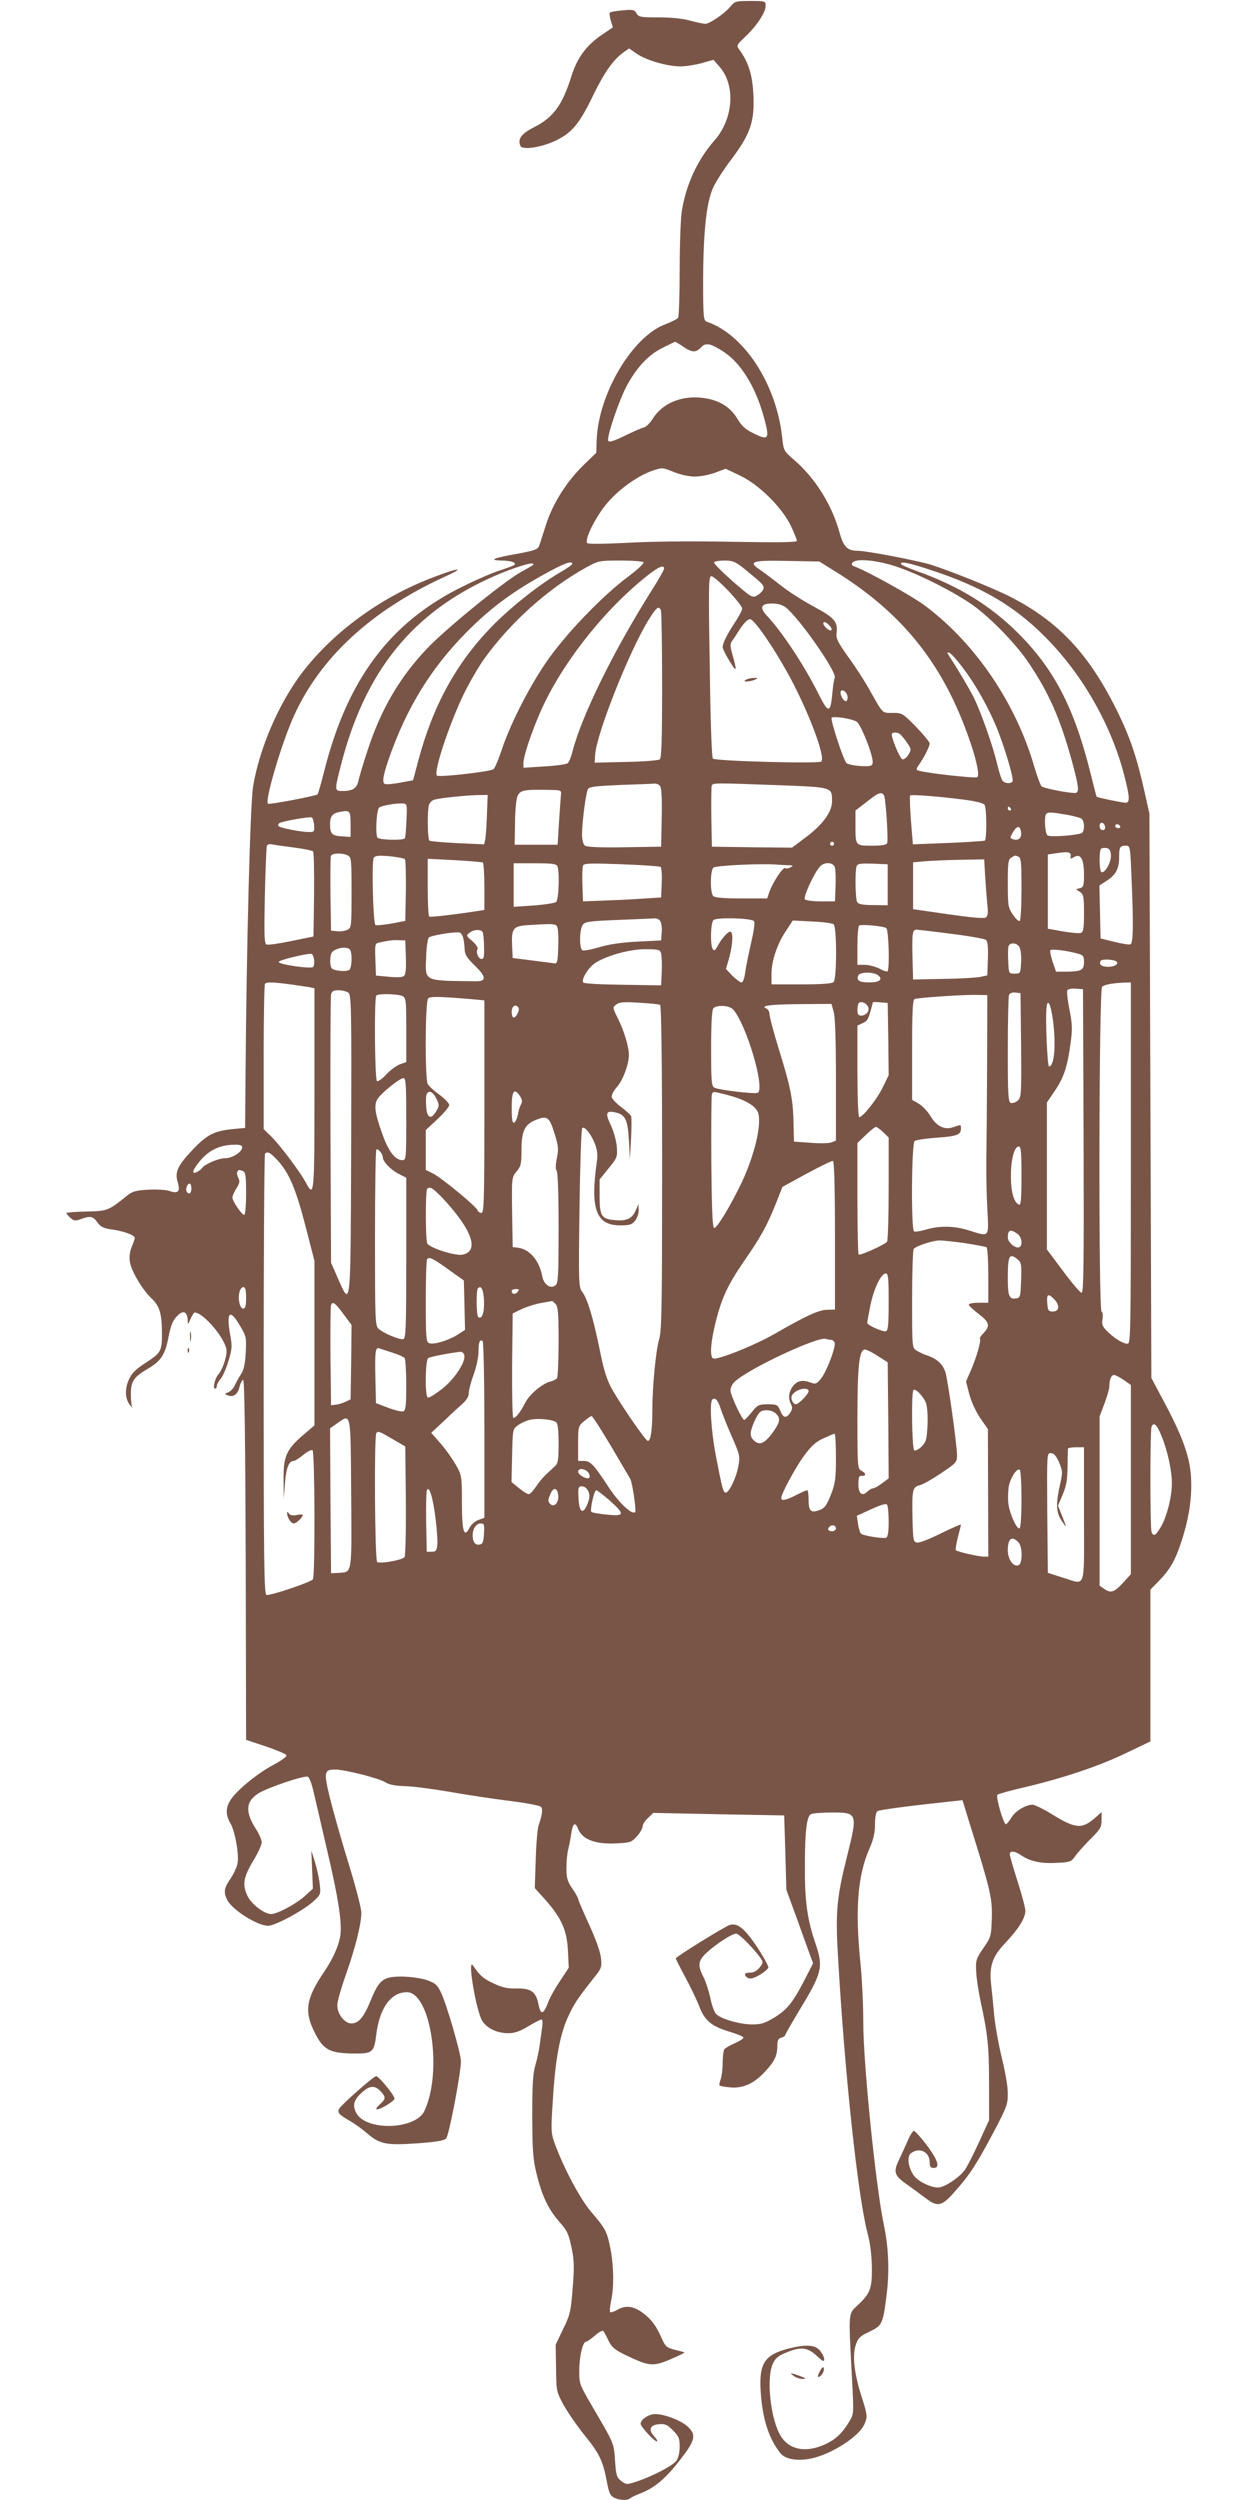 <?xml version="1.0" standalone="no"?>
<!DOCTYPE svg PUBLIC "-//W3C//DTD SVG 20010904//EN"
 "http://www.w3.org/TR/2001/REC-SVG-20010904/DTD/svg10.dtd">
<svg version="1.0" xmlns="http://www.w3.org/2000/svg"
 width="640pt" height="1280pt" viewBox="0 0 640 1280"
 preserveAspectRatio="xMidYMid meet">
<g transform="translate(0,1280) scale(0.1,-0.1)"
fill="#795548" stroke="none">
<path d="M3741 12768 c-29 -36 -106 -89 -129 -90 -9 0 -44 7 -77 16 -38 11
-97 17 -162 17 -94 0 -104 2 -114 21 -10 18 -18 20 -71 15 -33 -3 -62 -8 -65
-11 -4 -3 -1 -22 4 -41 l11 -35 -59 -40 c-78 -54 -124 -116 -154 -212 -46
-147 -92 -209 -190 -259 -66 -34 -85 -59 -71 -95 9 -24 106 -10 183 27 81 39
121 87 189 229 58 119 103 183 155 221 l30 21 39 -27 c49 -34 157 -65 224 -65
27 0 77 8 110 17 l59 17 32 -37 c82 -95 70 -266 -27 -376 -88 -101 -145 -225
-167 -361 -6 -36 -11 -171 -11 -300 0 -129 -4 -240 -8 -247 -4 -6 -33 -21 -65
-33 -169 -63 -342 -354 -352 -591 l-2 -67 -66 -64 c-87 -85 -158 -198 -192
-306 -15 -48 -31 -96 -35 -108 -7 -17 -25 -23 -104 -38 -127 -22 -158 -34 -91
-36 53 0 85 -12 66 -24 -6 -4 -39 -16 -73 -27 -35 -11 -117 -46 -183 -79 -375
-182 -596 -475 -715 -948 -16 -63 -31 -116 -34 -119 -8 -8 -248 -54 -254 -48
-17 17 71 314 134 452 135 297 396 538 769 709 114 52 78 50 -60 -3 -268 -102
-512 -281 -671 -491 -118 -157 -215 -382 -248 -577 -15 -89 -34 -822 -39
-1490 l-2 -260 -65 -6 c-93 -10 -130 -28 -202 -104 -79 -83 -94 -115 -78 -169
14 -47 2 -59 -42 -44 -15 6 -64 9 -107 7 -67 -4 -82 -8 -112 -32 -94 -76 -100
-78 -208 -80 -56 -1 -101 -5 -101 -8 0 -3 9 -14 20 -24 18 -16 25 -17 54 -7
48 18 63 15 85 -17 17 -23 31 -30 74 -36 59 -8 117 -29 117 -43 0 -5 -7 -26
-16 -47 -10 -25 -13 -51 -9 -76 8 -49 65 -144 112 -188 40 -38 52 -77 52 -176
1 -92 -5 -102 -81 -151 -55 -36 -73 -54 -89 -89 -22 -50 -18 -103 10 -133 9
-10 13 -13 9 -8 -5 6 -8 36 -8 67 0 68 14 88 90 133 66 39 86 71 104 166 10
53 21 79 42 101 31 33 53 25 55 -20 1 -25 1 -25 15 7 8 17 17 32 20 32 47 0
164 -141 164 -197 0 -36 -22 -97 -42 -120 -18 -20 -30 -73 -17 -73 5 0 9 6 9
14 0 8 9 24 20 37 11 13 29 54 40 92 18 58 19 76 10 124 -23 126 -5 147 49 55
32 -54 33 -61 29 -138 -3 -59 -10 -88 -24 -110 -11 -16 -25 -42 -32 -57 -6
-15 -22 -31 -34 -36 -19 -7 -20 -8 -3 -15 30 -11 51 3 61 42 5 20 14 37 19 37
7 0 11 -316 13 -922 l2 -921 102 -34 c56 -19 103 -39 105 -45 2 -6 -27 -28
-65 -48 -78 -40 -186 -128 -219 -177 -28 -40 -29 -80 -4 -122 24 -39 46 -162
37 -207 -3 -19 -20 -54 -36 -78 -34 -49 -36 -70 -16 -110 27 -51 154 -131 209
-131 36 0 186 81 235 128 33 31 35 34 29 85 -3 28 -14 79 -24 112 l-19 60 4
-98 4 -97 -37 -34 c-46 -43 -145 -96 -177 -96 -35 0 -101 51 -121 93 -27 57
-21 94 28 177 25 41 45 84 45 97 0 12 -13 44 -30 69 -55 87 -52 139 10 180 43
29 237 95 256 87 7 -2 20 -35 28 -71 9 -37 38 -163 65 -280 66 -278 86 -412
71 -476 -12 -53 -39 -110 -80 -171 -93 -137 -104 -203 -49 -311 44 -89 76
-106 196 -108 100 -1 108 5 119 93 16 138 75 221 157 221 123 0 184 -409 90
-608 -46 -97 -300 -104 -349 -10 -21 40 -12 69 32 107 39 35 66 35 97 -1 23
-27 22 -35 -9 -63 -15 -14 -21 -25 -14 -25 20 0 90 43 90 55 0 17 -81 115 -94
115 -13 0 -177 -145 -189 -166 -11 -20 -3 -30 51 -61 26 -15 67 -44 91 -65 65
-56 97 -63 256 -52 95 7 140 14 149 25 15 14 76 336 76 395 0 40 -74 296 -103
354 -19 39 -29 47 -72 62 -29 10 -82 17 -127 18 -96 0 -116 -15 -159 -120 -36
-88 -62 -120 -100 -120 -35 0 -73 50 -72 94 0 17 19 85 42 150 50 141 81 265
81 323 0 23 -29 134 -65 251 -36 116 -78 266 -95 333 -33 136 -31 149 26 149
48 0 228 -45 258 -66 18 -11 50 -18 99 -19 40 -1 140 -14 222 -28 83 -15 222
-36 309 -47 97 -12 163 -25 167 -32 9 -13 4 -43 -13 -93 -6 -16 -13 -96 -15
-176 l-5 -146 56 -62 c81 -92 109 -155 114 -260 l4 -86 -45 -68 c-25 -37 -50
-82 -57 -100 -27 -73 -41 -78 -53 -19 -13 64 -37 82 -111 81 -49 -1 -75 5
-119 26 -52 24 -68 38 -105 91 -31 46 15 -229 47 -283 24 -38 77 -63 133 -63
33 0 59 9 102 35 32 19 63 35 68 35 6 0 7 -16 4 -37 -3 -21 -8 -60 -12 -88 -3
-27 -13 -75 -22 -105 -13 -44 -17 -97 -17 -265 1 -183 4 -221 23 -298 28 -113
60 -179 117 -244 39 -44 47 -62 61 -130 14 -66 15 -98 6 -208 -9 -119 -13
-137 -49 -210 l-38 -80 2 -120 c1 -120 2 -120 40 -191 22 -39 72 -111 112
-160 73 -91 89 -126 111 -245 9 -45 16 -58 36 -68 29 -13 66 -14 79 -3 6 5 30
17 54 26 73 28 129 76 202 170 78 100 85 128 43 169 -31 32 -121 67 -169 67
-34 0 -75 -28 -75 -50 0 -14 70 -90 83 -90 6 0 0 11 -12 24 -33 35 -24 60 22
64 32 3 43 -2 72 -31 30 -30 35 -41 35 -84 0 -28 -7 -58 -16 -71 -17 -25 -122
-80 -203 -107 -52 -17 -54 -17 -80 2 -23 18 -27 28 -32 105 -6 91 -3 83 -124
290 -58 100 -60 105 -59 173 0 71 18 145 34 145 5 0 25 14 45 31 20 18 39 28
43 25 4 -4 16 -26 27 -49 17 -35 31 -47 88 -75 121 -58 140 -60 231 -21 43 18
75 34 70 35 -5 2 -28 8 -52 14 -39 10 -46 17 -64 58 -29 66 -54 99 -101 133
-46 33 -86 37 -128 12 -15 -9 -31 -14 -35 -11 -3 4 -1 30 5 58 15 70 14 174
-3 264 -18 91 -24 103 -99 191 -58 69 -138 219 -186 348 -20 56 -21 65 -10
230 12 204 37 334 78 422 30 66 51 96 129 195 42 52 44 57 39 105 -3 31 -27
97 -61 172 -31 67 -56 126 -56 131 0 5 -13 29 -30 53 -25 37 -30 54 -30 104 0
33 4 76 9 95 5 19 12 56 16 83 7 51 20 61 34 25 21 -56 89 -82 198 -76 70 3
77 6 104 36 16 18 29 40 29 50 0 10 12 30 28 44 l27 26 335 -7 335 -6 6 -190
5 -190 53 -145 c29 -80 59 -165 68 -189 l16 -43 -42 -82 c-62 -120 -90 -154
-155 -195 -50 -30 -68 -36 -115 -36 -64 0 -163 29 -185 54 -9 9 -22 46 -29 81
-8 36 -23 84 -35 107 -32 62 -28 85 19 128 50 45 128 95 148 95 14 0 84 -70
122 -121 18 -26 18 -27 -2 -53 -14 -17 -30 -26 -49 -26 -22 0 -28 -4 -24 -15
4 -8 16 -15 27 -15 22 0 84 38 91 56 2 6 -24 54 -58 106 -65 96 -100 124 -140
112 -26 -8 -276 -163 -276 -171 0 -3 22 -47 49 -97 27 -50 59 -117 71 -148 27
-72 62 -102 151 -129 38 -11 72 -25 75 -30 3 -5 -16 -18 -43 -30 -26 -11 -51
-26 -55 -32 -4 -7 -8 -38 -8 -69 0 -31 -5 -69 -10 -84 -6 -15 -8 -29 -6 -32 3
-2 26 -7 51 -9 65 -8 124 18 179 77 52 55 66 85 66 137 0 26 5 36 20 40 11 3
20 9 20 13 0 3 30 56 66 116 124 204 131 230 89 354 -42 123 -55 218 -54 394
0 177 9 253 30 267 8 5 57 9 110 9 130 0 131 -4 75 -228 -51 -203 -59 -281
-46 -500 34 -600 101 -1231 152 -1427 14 -52 21 -113 22 -175 1 -108 -8 -132
-73 -193 -48 -45 -47 -31 -30 -351 11 -205 11 -206 -12 -243 -37 -62 -71 -94
-127 -119 -102 -46 -191 -25 -232 57 -48 94 -66 292 -32 359 13 28 29 40 75
58 71 28 104 23 152 -23 27 -25 35 -29 35 -15 0 10 -9 29 -21 44 -25 31 -72
34 -163 11 -123 -32 -151 -77 -141 -224 9 -139 44 -243 103 -314 25 -28 81
-38 148 -26 108 20 258 116 282 182 14 35 13 43 -17 137 -38 121 -48 209 -29
265 11 34 21 44 70 67 66 32 69 38 89 202 13 109 8 235 -15 341 -41 192 -106
825 -106 1040 0 94 -7 233 -15 310 -27 266 -14 441 45 576 22 50 30 83 30 128
0 37 5 63 13 68 10 7 165 27 369 49 l66 7 35 -114 c110 -352 118 -388 115
-490 -3 -93 -4 -97 -43 -153 -37 -54 -40 -63 -37 -119 1 -33 12 -104 23 -156
36 -165 43 -230 43 -421 l0 -185 -51 -112 c-28 -61 -61 -126 -73 -143 -28 -39
-105 -90 -137 -90 -39 0 -102 31 -124 61 -30 43 -37 99 -14 115 43 32 95 6 95
-47 0 -22 5 -29 20 -29 35 0 23 39 -35 117 -31 40 -60 73 -66 73 -5 0 -19 -21
-30 -47 -12 -27 -32 -72 -46 -101 -31 -65 -25 -81 48 -132 27 -19 69 -50 93
-68 58 -44 81 -37 149 42 75 85 107 136 193 297 69 131 74 144 74 202 0 35
-14 114 -31 182 -16 66 -34 165 -39 220 -5 55 -12 127 -16 160 -9 90 7 138 75
209 66 70 101 126 101 163 0 14 -18 82 -40 150 -22 69 -40 132 -40 139 0 20
27 17 58 -5 46 -31 100 -43 179 -39 71 3 78 6 97 33 11 17 47 56 78 88 52 51
58 62 58 98 l0 41 -35 -31 c-66 -57 -99 -54 -219 20 -44 27 -89 49 -99 49 -35
0 -90 -33 -109 -67 -11 -18 -24 -33 -28 -33 -12 0 -53 141 -43 151 4 4 67 22
138 38 202 48 378 107 518 174 l127 61 0 389 0 388 41 42 c60 61 86 107 118
205 39 119 55 225 49 330 -6 104 -44 210 -142 392 l-61 115 -5 1445 -5 1445
-23 102 c-39 176 -71 274 -132 402 -149 309 -308 480 -566 610 -94 46 -301
129 -399 160 -73 22 -329 71 -374 71 -53 0 -73 21 -93 95 -39 141 -124 277
-232 370 -53 46 -54 48 -61 113 -29 276 -196 531 -387 595 -16 6 -18 25 -18
214 1 248 17 398 52 474 14 30 57 97 97 149 94 126 116 191 108 331 -5 98 -26
163 -72 225 -15 21 -14 24 30 65 58 55 105 125 105 158 0 26 -1 26 -78 26 -73
0 -79 -1 -101 -27z m-243 -1743 c45 -31 65 -31 91 -4 24 26 47 22 113 -20 89
-57 165 -178 208 -333 33 -119 27 -127 -59 -83 -35 17 -56 37 -75 70 -34 57
-86 92 -159 105 -113 21 -221 -19 -273 -101 -14 -23 -35 -44 -46 -47 -11 -2
-56 -22 -99 -43 -60 -29 -81 -35 -85 -25 -8 21 59 217 99 288 52 93 109 152
179 187 34 17 63 31 65 31 2 0 21 -11 41 -25z m59 -665 c29 0 76 9 105 20 l53
20 74 -35 c98 -47 214 -162 260 -257 17 -36 31 -71 31 -77 0 -8 -94 -9 -332
-5 -200 4 -413 2 -533 -5 -119 -6 -203 -7 -208 -2 -15 15 32 115 88 188 58 76
161 153 243 182 53 18 53 18 110 -5 34 -14 78 -24 109 -24z m-262 -439 c3 -6
-32 -38 -77 -72 -141 -105 -332 -306 -428 -449 -91 -136 -182 -318 -224 -447
-15 -45 -33 -86 -39 -91 -17 -13 -280 -43 -290 -33 -20 20 79 309 154 450 28
53 67 119 87 146 134 187 327 361 522 469 64 35 67 36 177 36 61 0 114 -4 118
-9z m512 -30 c99 -81 105 -87 102 -105 -2 -9 -16 -25 -30 -33 -26 -16 -27 -16
-128 71 -55 49 -98 92 -95 97 3 5 27 9 54 9 41 0 55 -6 97 -39z m481 -24 c264
-166 445 -359 575 -615 83 -161 164 -410 141 -431 -8 -8 -270 22 -303 34 -11
4 -10 9 3 28 26 36 56 95 56 110 0 8 -32 46 -70 86 -68 69 -71 71 -120 71 -55
0 -47 -8 -119 120 -23 41 -71 116 -107 165 -52 73 -64 96 -61 120 8 61 -8 81
-116 139 -56 30 -131 78 -167 107 -36 28 -82 63 -102 77 -72 47 -53 54 137 50
l160 -3 93 -58z m316 27 c118 -42 280 -125 375 -191 94 -67 227 -204 292 -303
101 -152 156 -277 215 -489 38 -139 42 -171 18 -171 -39 0 -160 24 -171 34 -6
6 -22 49 -36 96 -94 327 -300 632 -557 826 -68 52 -309 185 -371 206 -7 2 -9
10 -5 16 16 26 133 14 240 -24z m-1875 13 c-2 -2 -31 -19 -64 -37 -89 -50
-388 -294 -480 -392 -141 -149 -236 -313 -304 -523 -22 -66 -42 -135 -46 -153
-8 -38 -30 -52 -79 -52 -44 0 -44 1 -11 130 123 484 368 787 785 970 91 40
190 72 199 64 2 -2 2 -6 0 -7z m201 6 c0 -5 -30 -25 -66 -46 -109 -64 -254
-180 -349 -278 -180 -186 -298 -402 -373 -682 l-27 -102 -65 -12 c-36 -7 -71
-10 -79 -7 -18 6 -8 55 36 174 94 252 224 452 414 635 109 105 211 179 364
264 101 56 145 73 145 54z m1843 -34 c252 -83 418 -180 572 -334 193 -191 343
-452 411 -714 29 -113 30 -141 7 -141 -22 1 -143 26 -148 31 -2 2 -15 54 -30
114 -83 338 -187 539 -374 725 -141 140 -303 240 -514 315 -43 15 -80 32 -83
36 -11 18 40 8 159 -32z m-1373 9 c0 -6 -29 -57 -64 -112 -196 -311 -360 -645
-406 -828 -7 -26 -17 -51 -24 -56 -6 -5 -59 -13 -118 -16 l-108 -7 0 24 c0 42
58 206 110 312 114 233 320 487 526 649 59 46 84 56 84 34z m329 -113 c39 -41
71 -82 71 -91 0 -8 -17 -41 -38 -72 -40 -61 -62 -105 -62 -126 0 -8 16 -40 36
-72 37 -61 39 -54 13 39 -11 38 -11 51 -1 65 7 9 26 38 43 65 19 28 38 47 49
47 21 0 116 -137 195 -280 103 -188 193 -426 170 -449 -13 -12 -542 2 -555 15
-6 6 -13 206 -16 472 -7 412 -6 462 8 462 9 0 48 -34 87 -75z m294 -85 c69
-54 263 -332 251 -360 -4 -8 -8 -37 -11 -65 -10 -118 -20 -121 -68 -26 -76
153 -190 325 -268 408 -40 43 -31 63 26 63 29 0 53 -7 70 -20z m-639 -16 c3
-9 6 -181 6 -384 0 -282 -3 -370 -12 -378 -7 -5 -85 -12 -173 -13 l-160 -4 2
40 c7 109 179 542 278 698 38 60 49 67 59 41z m873 -100 c-10 -10 -48 27 -41
38 4 6 16 1 27 -11 12 -11 18 -24 14 -27z m669 -188 c63 -82 125 -190 171
-297 40 -93 96 -277 87 -290 -8 -13 -40 -11 -51 4 -6 6 -18 46 -28 87 -22 94
-84 268 -119 338 -24 48 -84 149 -125 211 -13 20 -13 23 -1 19 8 -2 38 -35 66
-72z m-586 -157 c0 -11 -4 -19 -10 -19 -13 0 -32 38 -25 51 10 14 35 -9 35
-32z m46 -124 c23 -15 88 -181 82 -212 -3 -15 -12 -18 -63 -15 -33 2 -65 9
-71 15 -16 16 -84 224 -76 232 10 10 104 -5 128 -20z m221 -63 c6 -4 23 -24
36 -43 23 -34 24 -37 8 -63 -9 -15 -22 -25 -30 -24 -14 3 -63 123 -54 132 8 8
26 7 40 -2z m-1228 -266 c8 -9 11 -61 9 -162 l-3 -149 -189 -3 c-130 -2 -193
1 -202 9 -8 7 -14 30 -14 57 0 62 20 216 31 233 6 11 48 15 166 20 87 3 165 6
174 7 9 1 22 -4 28 -12z m601 4 c286 -11 280 -9 280 -84 -1 -54 -47 -118 -137
-185 l-68 -51 -205 2 -205 3 -3 150 c-1 82 0 155 2 162 6 15 7 15 336 3z
m-1108 -50 c-1 -14 -6 -77 -10 -140 l-7 -115 -110 0 -110 0 2 110 c0 61 6 122
12 137 12 31 31 36 146 34 79 -1 80 -1 77 -26z m1654 -2 c9 -14 23 -227 16
-245 -3 -9 -28 -13 -77 -13 -86 0 -85 -1 -85 106 l0 74 58 45 c59 47 76 53 88
33z m-2033 -100 c-2 -57 -6 -114 -9 -127 l-5 -24 -135 6 c-75 4 -140 9 -145
13 -10 6 -12 146 -3 182 4 12 16 25 29 28 34 9 155 21 216 23 l56 1 -4 -102z
m2440 78 c63 -8 102 -18 108 -27 11 -17 12 -176 1 -183 -4 -2 -89 -8 -188 -12
l-180 -7 -10 122 c-5 68 -7 125 -4 128 6 6 143 -4 273 -21z m-2852 -106 c-2
-47 -5 -88 -8 -92 -7 -12 -128 -9 -140 3 -12 12 -6 139 8 154 10 10 90 24 124
21 19 -1 20 -7 16 -86z m3094 60 c3 -5 1 -10 -4 -10 -6 0 -11 5 -11 10 0 6 2
10 4 10 3 0 8 -4 11 -10z m-3380 -80 l0 -65 -45 3 c-51 3 -60 13 -60 63 0 40
12 55 50 62 52 10 55 6 55 -63z m3664 49 c36 -6 72 -16 79 -21 16 -14 16 -67
-1 -74 -32 -12 -163 -21 -174 -11 -13 10 -18 99 -6 110 9 10 26 9 102 -4z
m-3851 -52 c3 -35 1 -37 -26 -37 -40 0 -145 20 -155 30 -5 4 -3 11 4 16 15 9
148 33 164 29 6 -1 11 -18 13 -38z m4050 -10 c2 -10 -3 -17 -12 -17 -10 0 -16
9 -16 21 0 24 23 21 28 -4z m77 3 c3 -5 -1 -10 -9 -10 -9 0 -16 5 -16 10 0 6
4 10 9 10 6 0 13 -4 16 -10z m-507 -33 c4 -29 -16 -44 -44 -33 -14 5 -13 9 3
36 21 35 37 34 41 -3z m-958 -57 c0 -5 -4 -10 -10 -10 -5 0 -10 5 -10 10 0 6
5 10 10 10 6 0 10 -4 10 -10z m-2760 -20 c47 -6 88 -15 93 -19 4 -4 6 -104 5
-222 l-3 -214 -113 -23 c-62 -13 -119 -21 -127 -18 -12 4 -13 46 -9 248 3 134
8 249 10 256 3 9 13 12 31 8 16 -3 66 -10 113 -16z m4283 -147 c11 -246 9
-343 -5 -348 -7 -3 -44 3 -83 13 l-70 17 -3 136 -3 135 38 25 c46 30 63 61 63
120 0 52 4 59 35 59 21 0 22 -4 28 -157z m-105 109 c3 -34 -32 -97 -49 -87
-11 7 -12 108 -2 119 4 4 16 6 28 4 15 -2 21 -12 23 -36z m-206 -5 c-3 -16 -1
-16 18 -5 33 20 50 -11 50 -90 0 -56 -3 -65 -20 -69 l-21 -6 21 -14 c18 -13
20 -25 20 -109 0 -75 -3 -96 -15 -100 -8 -4 -50 0 -92 7 l-78 14 0 190 0 190
40 6 c62 10 80 7 77 -14z m-3701 3 c18 -10 19 -23 19 -190 0 -170 -1 -180 -20
-190 -12 -6 -35 -10 -53 -8 l-32 3 -3 185 c-1 101 0 190 2 197 6 16 60 17 87
3z m292 -19 c4 -4 6 -77 5 -162 l-3 -154 -73 -14 c-40 -7 -76 -10 -80 -7 -12
13 -20 329 -8 345 8 10 27 12 81 7 38 -4 73 -10 78 -15z m3141 13 c14 -5 16
-29 16 -164 0 -89 -4 -161 -9 -165 -6 -3 -21 11 -35 32 -24 35 -26 45 -26 160
0 106 2 123 18 132 21 13 17 12 36 5z m-2742 -30 c4 -3 8 -59 8 -124 l0 -119
-32 -5 c-115 -18 -244 -33 -250 -29 -5 2 -8 70 -8 150 l0 146 137 -7 c75 -4
141 -10 145 -12z m2572 -71 c3 -49 8 -113 11 -144 5 -40 3 -58 -7 -66 -9 -7
-66 -2 -193 16 l-180 26 0 120 0 120 70 6 c39 3 120 6 182 7 l112 2 5 -87z
m-2190 51 c12 -30 7 -171 -7 -182 -7 -6 -59 -14 -115 -18 l-102 -7 0 112 0
111 109 0 c90 0 110 -3 115 -16z m529 -3 c4 -5 7 -41 5 -82 l-3 -74 -95 -6
c-52 -4 -142 -8 -200 -10 l-105 -4 -3 84 c-2 46 0 91 3 99 5 12 34 13 198 7
105 -4 196 -10 200 -14z m657 9 c22 -1 23 -2 7 -11 -9 -5 -22 -7 -27 -4 -11 7
-64 -73 -81 -122 l-11 -33 -132 0 c-89 0 -136 4 -144 12 -17 17 -16 132 1 146
13 11 253 22 327 15 19 -1 46 -3 60 -3z m235 -13 c3 -12 5 -56 3 -97 l-3 -75
-72 0 c-40 0 -77 5 -82 10 -10 10 45 132 77 168 23 26 70 23 77 -6z m270 -87
l0 -105 -73 1 c-52 0 -76 4 -83 15 -10 16 -12 159 -3 184 5 13 20 15 83 13
l76 -3 0 -105z m-1166 -184 c7 -8 11 -34 9 -58 l-3 -43 -120 -6 c-79 -4 -145
-13 -194 -28 -41 -12 -80 -20 -88 -17 -18 7 -17 106 1 131 11 16 34 19 182 25
93 4 176 7 185 8 9 1 22 -4 28 -12z m481 -2 c6 -6 1 -46 -15 -114 -13 -58 -27
-126 -30 -152 -4 -28 -11 -48 -19 -48 -6 0 -27 16 -46 34 l-33 35 17 59 c18
67 21 132 5 132 -13 0 -44 -35 -65 -74 -13 -23 -18 -26 -25 -15 -13 21 -11
133 4 148 14 15 191 11 207 -5z m408 -16 c17 -14 17 -279 0 -296 -8 -8 -59
-12 -165 -12 l-153 0 0 53 c0 67 29 154 75 222 l34 52 98 -5 c54 -2 104 -9
111 -14z m-1413 -21 c3 -12 5 -58 3 -102 -3 -74 -5 -80 -23 -77 -11 2 -63 8
-115 15 l-95 12 -3 62 c-4 88 5 101 76 106 148 9 151 9 157 -16z m1683 1 c12
-11 18 -208 6 -221 -3 -3 -23 3 -42 14 -20 10 -54 19 -74 19 l-38 0 0 99 c0
56 4 101 10 103 20 6 125 -4 138 -14z m-2060 -85 c2 -59 0 -73 -12 -73 -17 0
-31 34 -21 51 4 6 -8 24 -26 40 -33 28 -34 29 -14 44 11 9 31 15 45 13 24 -3
25 -7 28 -75z m2391 56 c92 -11 172 -26 179 -31 9 -8 12 -36 10 -97 l-3 -85
-37 -8 c-21 -4 -107 -9 -190 -10 l-153 -3 -3 114 c-3 121 0 141 20 141 6 0 86
-9 177 -21z m-2498 -19 c4 -14 7 -41 8 -60 1 -28 11 -44 52 -84 59 -57 61 -81
6 -80 -273 3 -260 -3 -255 125 1 48 8 93 14 99 10 10 122 29 154 26 8 0 17
-12 21 -26z m-293 -101 c2 -61 -1 -89 -10 -96 -8 -7 -38 -8 -78 -4 l-65 6 -3
82 c-3 79 -2 83 20 87 47 11 74 14 103 12 l30 -1 3 -86z m3142 51 c6 -11 10
-46 8 -78 -3 -56 -4 -57 -33 -57 -30 0 -30 0 -33 64 -2 35 -1 70 2 77 8 21 44
17 56 -6z m-3426 -16 c11 -27 6 -93 -6 -100 -18 -11 -82 -4 -90 9 -12 19 -9
74 5 85 28 23 83 27 91 6z m1591 -17 c3 -12 5 -54 3 -92 l-3 -70 -195 3 c-106
1 -198 6 -203 11 -11 11 13 59 46 89 43 40 180 82 269 82 72 0 78 -2 83 -23z
m2128 2 c34 -9 37 -13 37 -45 0 -41 -13 -48 -89 -49 l-54 0 -18 52 c-9 28 -14
54 -11 58 8 7 77 -1 135 -16z m-3905 -33 c2 -16 0 -32 -5 -37 -11 -11 -178 13
-176 26 2 10 148 45 168 41 6 -2 11 -15 13 -30z m4109 -10 c12 -12 -11 -26
-42 -26 -35 0 -51 12 -39 31 6 10 70 7 81 -5z m-1222 -69 c28 -21 9 -37 -45
-37 -50 0 -66 10 -56 35 7 19 76 20 101 2z m-3008 -47 c43 -6 88 -13 101 -15
l22 -5 0 -515 c0 -548 -1 -561 -45 -478 -29 54 -131 189 -176 234 l-39 38 0
369 c0 203 3 372 7 375 9 10 38 9 130 -3z m4303 -915 c0 -874 -1 -925 -17
-925 -23 0 -70 29 -106 66 -23 23 -27 34 -22 60 3 18 1 35 -5 39 -16 10 -14
1649 3 1663 13 11 51 18 110 21 l37 1 0 -925z m-242 113 c2 -619 0 -778 -10
-777 -7 0 -50 50 -95 111 l-83 111 0 376 0 376 40 59 c46 67 65 123 81 242 10
72 10 97 -5 173 -10 50 -15 95 -11 101 4 6 23 10 43 8 l37 -3 3 -777z m-3765
760 c16 -12 17 -68 15 -778 -3 -856 -1 -836 -68 -685 l-35 80 -3 675 c-1 371
0 685 3 698 4 17 12 22 38 22 18 0 41 -6 50 -12z m3445 -269 c2 -254 1 -266
-17 -284 -11 -9 -27 -15 -36 -12 -13 6 -15 42 -15 271 0 145 3 272 6 281 4 10
16 15 33 13 l26 -3 3 -266z m-3167 251 c18 -10 19 -23 19 -174 l0 -164 -32
-11 c-18 -7 -50 -30 -70 -52 -21 -22 -42 -38 -48 -34 -11 7 -15 427 -3 438 10
11 112 8 134 -3z m2993 -360 c-1 -201 -3 -417 -4 -480 -1 -63 1 -175 5 -247 8
-153 13 -146 -93 -113 -76 24 -150 25 -220 5 -29 -9 -57 -13 -62 -10 -16 10
-13 450 3 463 6 5 57 13 112 17 104 7 125 15 125 46 0 22 2 22 -39 8 -45 -16
-86 4 -117 57 -14 23 -41 52 -60 63 l-34 20 0 256 c0 195 3 257 13 260 18 7
254 23 317 21 l55 -1 -1 -365z m-2636 344 l62 -6 0 -544 c0 -482 -2 -544 -15
-544 -9 0 -18 7 -21 15 -8 20 -181 163 -226 186 l-38 19 0 102 0 102 60 56
c33 31 60 63 60 72 0 9 -23 33 -50 53 -28 20 -55 45 -60 55 -15 28 -13 423 2
438 11 11 57 10 226 -4z m962 -29 c6 -4 10 -310 10 -834 0 -701 -2 -835 -15
-877 -17 -58 -35 -242 -35 -364 0 -104 -9 -162 -24 -157 -13 4 -134 179 -182
264 -27 48 -42 94 -64 205 -33 162 -63 261 -90 295 -17 22 -18 47 -13 426 3
221 9 406 14 411 11 12 45 -29 65 -81 12 -31 15 -56 10 -90 -35 -244 -4 -327
120 -327 47 0 60 4 75 23 11 13 19 37 19 55 l-1 31 -14 -32 c-18 -43 -48 -56
-108 -50 -68 6 -77 21 -77 125 l0 83 46 57 c44 54 46 58 42 112 -3 31 -16 78
-31 110 -29 60 -24 75 21 65 54 -11 66 -37 72 -144 l5 -96 6 105 c3 58 3 110
0 116 -3 7 -26 27 -51 46 -25 19 -46 42 -48 51 -2 10 10 33 27 52 31 35 61
117 61 164 0 42 -27 129 -57 188 -27 54 -27 55 -8 70 16 12 40 14 118 9 54 -3
102 -8 107 -11z m1063 -7 c13 -20 -6 -48 -34 -48 -14 0 -19 7 -19 28 0 16 3
32 7 36 11 11 35 3 46 -16z m105 -168 l2 -185 -31 -64 c-31 -62 -102 -151
-120 -151 -5 0 -9 106 -9 234 l0 235 28 13 c25 12 29 19 51 106 1 2 18 2 39 0
l37 -3 3 -185z m842 105 c18 -129 9 -245 -19 -245 -9 0 -20 262 -12 308 6 39
20 11 31 -63z m-1122 36 c8 -25 12 -143 12 -350 l0 -311 -23 -9 c-12 -5 -60
-6 -107 -2 l-85 6 -2 92 c-2 122 -15 187 -74 377 -27 87 -49 170 -49 183 0 13
-8 27 -17 30 -35 14 29 21 183 22 l151 1 11 -39z m-1613 19 c7 -12 -12 -50
-25 -50 -6 0 -10 14 -10 30 0 30 21 42 35 20z m1098 -8 c68 -75 165 -403 127
-427 -13 -8 -199 14 -222 26 -15 8 -17 31 -17 201 0 122 4 197 11 205 16 19
82 16 101 -5z m-1673 -562 c0 -201 -1 -210 -19 -210 -37 0 -71 43 -102 130
-40 110 -46 153 -25 185 21 31 113 105 132 105 12 0 14 -36 14 -210z m154 105
c16 -33 16 -37 -1 -65 -26 -45 -47 -35 -51 24 -2 27 -1 55 2 62 10 25 33 15
50 -21z m429 12 c11 -18 12 -28 4 -43 -6 -10 -13 -34 -16 -53 -4 -19 -12 -36
-19 -39 -9 -3 -12 17 -12 77 0 87 13 104 43 58z m1060 7 c79 -20 133 -48 153
-80 32 -48 -11 -235 -91 -394 -60 -120 -117 -211 -129 -207 -8 3 -12 103 -14
338 -1 184 0 340 3 346 6 16 5 16 78 -3z m-885 -194 c21 -67 23 -81 13 -130
-7 -36 -7 -58 -1 -64 6 -6 10 -119 10 -292 0 -240 -2 -283 -15 -294 -26 -22
-61 2 -69 47 -15 80 -65 138 -126 145 l-25 3 -3 178 c-2 178 -2 179 23 209 22
26 25 39 25 110 0 94 16 130 69 152 62 26 73 19 99 -64z m1684 3 l28 -27 0
-260 c0 -144 -4 -266 -8 -273 -10 -15 -138 -73 -146 -66 -3 4 -6 133 -6 289
l0 282 43 41 c23 22 46 41 51 41 6 0 23 -12 38 -27z m-3282 -77 c0 -24 -50
-56 -87 -56 -34 0 -106 -31 -118 -50 -3 -5 -15 -15 -26 -20 -33 -18 -23 13 21
63 44 50 99 75 168 76 30 1 42 -3 42 -13z m3990 -147 c0 -116 -3 -150 -12
-147 -26 9 -42 63 -42 143 -1 86 17 155 40 155 11 0 14 -27 14 -151z m-3270
95 c0 -21 41 -64 81 -84 l39 -20 0 -411 c0 -346 -2 -410 -14 -415 -17 -6 -102
29 -128 53 -17 15 -18 47 -18 463 0 246 3 450 7 454 8 8 33 -22 33 -40z m-538
-16 c58 -63 93 -145 143 -339 l45 -175 0 -421 0 -421 -62 -53 c-83 -72 -98
-109 -96 -229 l1 -95 6 81 c6 78 20 114 45 114 6 0 28 14 49 31 20 17 41 27
47 24 12 -7 14 -644 2 -661 -10 -15 -222 -86 -238 -80 -12 5 -14 190 -14 1129
0 618 3 1127 7 1130 13 14 27 6 65 -35z m2853 -384 l0 -379 -40 -1 c-43 -1
-105 -29 -270 -124 -105 -60 -296 -136 -314 -125 -18 10 -12 84 13 185 32 128
62 191 149 318 83 119 116 180 162 296 l31 79 124 68 c69 37 130 67 135 65 6
-2 10 -138 10 -382z m-3031 330 c13 -5 16 -25 16 -115 0 -63 -4 -109 -10 -109
-12 0 -60 70 -60 89 0 7 9 29 21 47 16 26 18 37 9 54 -6 11 -8 25 -5 30 7 12
8 12 29 4z m-264 -89 c0 -25 -14 -34 -24 -16 -8 12 3 41 15 41 5 0 9 -11 9
-25z m1284 -47 c153 -163 193 -275 103 -292 -36 -7 -165 34 -179 57 -10 15
-10 271 -1 280 14 14 28 5 77 -45z m2944 -184 c23 -16 30 -58 12 -69 -18 -11
-60 23 -60 49 0 39 13 44 48 20z m-267 -49 c56 -9 105 -18 110 -21 5 -3 9 -68
9 -145 l0 -139 -50 0 c-27 0 -50 -4 -50 -10 0 -5 23 -26 50 -47 56 -42 61 -62
26 -98 -13 -13 -21 -26 -19 -29 8 -8 -16 -92 -45 -160 l-26 -59 17 -66 c11
-40 33 -88 56 -122 l39 -56 1 -326 1 -327 -22 0 c-27 0 -137 25 -144 33 -3 2
2 32 10 65 9 33 16 63 16 66 0 3 -45 -17 -101 -44 -55 -28 -111 -50 -122 -48
-21 3 -22 9 -25 123 -3 146 0 161 35 170 16 3 65 31 111 62 78 52 82 57 82 92
0 52 -47 388 -60 427 -13 39 -44 68 -90 83 -19 6 -44 18 -57 26 -23 15 -23 16
-23 263 0 136 4 252 8 257 11 15 92 42 130 44 17 0 78 -6 133 -14z m268 -82
c20 -16 22 -26 19 -108 -3 -86 -4 -90 -27 -93 -34 -5 -41 12 -41 105 0 115 8
129 49 96z m-2914 -52 l80 -57 3 -127 3 -126 -40 -26 c-48 -29 -121 -51 -144
-42 -15 6 -17 30 -17 215 0 115 3 212 7 215 12 13 28 5 108 -52z m2255 -166
c0 -116 -3 -147 -14 -151 -14 -5 -96 31 -96 43 0 3 7 42 16 87 17 86 55 166
79 166 13 0 15 -25 15 -145z m-3290 20 c0 -41 -4 -55 -14 -55 -18 0 -29 48
-20 84 3 14 12 26 20 26 10 0 14 -15 14 -55z m1218 -14 c3 -61 -10 -97 -29
-85 -10 6 -12 137 -2 148 17 17 28 -6 31 -63z m172 44 c-12 -15 -30 -12 -30 6
0 5 10 9 21 9 18 0 19 -2 9 -15z m2749 -39 c29 -31 24 -61 -9 -61 -22 0 -25 5
-28 43 -4 48 5 52 37 18z m-2555 -22 c13 -13 16 -45 16 -192 0 -97 -4 -182 -8
-188 -4 -6 -19 -14 -33 -17 -43 -11 -107 -65 -130 -109 -24 -47 -47 -78 -61
-78 -4 0 -7 120 -6 268 l3 267 47 23 c26 12 71 26 100 31 29 5 54 9 55 10 1 0
9 -6 17 -15z m-1084 -54 l40 -54 -2 -190 -3 -191 -26 -12 c-14 -7 -37 -14 -50
-15 l-24 -3 -3 250 c-1 137 0 256 3 263 8 21 21 12 65 -48z m2495 -130 c7 0
15 -6 18 -14 8 -20 -38 -142 -67 -181 -23 -30 -30 -33 -52 -25 -43 17 -71 12
-93 -16 -23 -29 -27 -64 -11 -94 8 -14 7 -25 -2 -40 -21 -33 -37 -32 -52 5
-14 33 -17 35 -65 35 -46 0 -52 -3 -82 -40 -18 -22 -35 -40 -38 -40 -12 0 -71
127 -71 152 0 13 10 34 23 45 75 68 424 231 465 218 8 -3 20 -5 27 -5z m-1775
-461 l0 -450 -30 -11 c-17 -6 -37 -23 -46 -40 -28 -55 -39 -20 -39 130 0 133
-1 139 -30 190 -16 29 -51 79 -78 110 l-49 56 59 55 c32 31 75 71 96 89 25 22
37 41 37 59 0 14 11 57 25 95 14 38 25 91 25 117 0 49 6 65 21 55 5 -3 9 -208
9 -455z m-470 395 c30 -9 58 -22 62 -28 4 -6 8 -69 8 -139 0 -103 -3 -129 -15
-133 -8 -3 -43 5 -77 18 l-63 24 -3 129 c-3 136 0 160 21 151 6 -2 37 -12 67
-22z m2485 -17 l50 -32 3 -297 2 -297 -33 -25 c-19 -14 -39 -26 -46 -26 -7 0
-19 -7 -28 -15 -28 -29 -48 -14 -48 35 0 37 3 45 18 44 23 -2 22 13 -3 26 -19
10 -20 21 -20 265 0 270 9 355 38 355 10 0 40 -15 67 -33z m-2119 8 c13 -32
-45 -122 -111 -175 -36 -28 -69 -49 -75 -45 -15 9 -13 192 3 202 10 6 104 25
165 32 7 0 15 -6 18 -14z m3377 -130 l37 -26 0 -485 0 -484 -41 -45 c-45 -48
-62 -54 -97 -29 l-22 15 0 433 0 434 25 66 c14 37 25 77 25 90 0 33 10 56 24
56 6 0 28 -11 49 -25z m-1613 -57 c0 -16 -51 -68 -66 -68 -7 0 -16 10 -20 22
-5 16 -1 27 16 40 25 20 70 24 70 6z m600 -59 c7 -17 11 -62 9 -113 -4 -77 -7
-88 -30 -112 -15 -15 -32 -23 -38 -20 -12 8 -16 298 -4 309 9 10 49 -30 63
-64z m-1049 -35 c9 -27 35 -92 58 -144 39 -90 41 -96 31 -148 -10 -58 -48
-136 -65 -134 -12 1 -17 18 -50 190 -24 125 -33 271 -18 286 14 14 29 -2 44
-50z m281 -21 c27 -24 22 -46 -19 -102 -41 -55 -68 -64 -97 -32 -12 13 -15 27
-10 47 9 37 34 87 48 96 19 13 59 9 78 -9z m-842 -170 c51 -87 95 -161 97
-165 11 -21 32 -163 25 -170 -16 -16 -84 48 -138 131 -74 113 -91 131 -126
131 l-28 0 0 89 c0 87 1 90 31 115 17 14 34 26 38 26 4 0 50 -71 101 -157z
m-1332 -239 c3 -423 6 -402 -64 -407 l-39 -2 -3 371 -2 371 37 26 c71 49 68
65 71 -359z m1050 364 c8 -7 12 -42 12 -109 0 -84 -3 -102 -19 -116 -10 -10
-31 -29 -46 -43 -15 -14 -38 -42 -51 -62 -14 -21 -30 -38 -37 -38 -7 0 -29 14
-50 31 l-38 31 3 135 c3 134 3 136 29 155 15 11 42 24 60 28 39 10 118 3 137
-12z m3100 -73 c30 -73 52 -175 52 -240 0 -69 -26 -171 -56 -222 -27 -46 -38
-52 -48 -27 -8 21 -8 518 0 539 11 27 28 11 52 -50z m-3938 -13 l65 -38 3
-279 c1 -160 -2 -283 -7 -288 -16 -16 -129 -35 -140 -24 -12 12 -16 649 -4
660 10 11 14 9 83 -31z m2270 -94 c0 -107 -3 -131 -25 -189 -21 -53 -32 -70
-55 -79 -47 -19 -60 -8 -60 50 0 27 -3 50 -7 50 -5 0 -30 -11 -57 -25 -53 -27
-76 -31 -76 -15 0 22 72 155 117 217 37 50 60 71 98 88 28 13 53 24 58 24 4 1
7 -54 7 -121z m1270 -293 c0 -396 13 -359 -110 -322 l-75 24 -3 306 c-2 305
-2 307 18 307 15 0 27 -13 42 -46 18 -43 19 -52 8 -103 -25 -108 -24 -152 5
-196 29 -44 29 -42 1 28 l-19 48 24 57 c19 44 24 76 25 142 0 47 2 88 2 93 1
4 20 7 42 7 l40 0 0 -345z m-2536 213 c5 -9 7 -20 3 -24 -11 -11 -57 14 -57
31 0 21 39 16 54 -7z m2216 -133 c0 -87 -4 -146 -10 -150 -13 -8 -51 75 -57
126 -3 21 -2 58 1 83 7 46 41 100 57 91 5 -4 9 -71 9 -150z m-2218 40 c8 -19
8 -33 -3 -62 -23 -60 -43 -49 -47 25 -3 57 -1 62 18 62 12 0 25 -10 32 -25z
m-782 -140 c7 -55 11 -116 9 -135 -3 -30 -8 -35 -29 -35 l-25 0 -3 150 c-1 82
0 156 4 165 11 26 31 -37 44 -145z m628 118 c4 -38 -22 -64 -42 -42 -11 12
-11 20 1 47 16 40 37 37 41 -5z m263 -25 c80 -72 78 -82 -13 -73 -40 4 -76 10
-80 14 -9 8 14 111 25 111 5 0 35 -24 68 -52z m1429 -109 c0 -53 -4 -78 -13
-82 -17 -6 -118 10 -129 21 -5 5 -12 28 -15 51 l-6 40 74 34 c50 23 76 30 81
23 4 -6 8 -45 8 -87z m-2072 -61 c-2 -42 -7 -54 -22 -56 -22 -5 -36 13 -36 46
0 35 18 62 41 62 18 0 20 -6 17 -52z m1802 27 c0 -8 -9 -15 -20 -15 -20 0 -26
11 -13 23 12 13 33 7 33 -8z m934 -71 c22 -21 22 -110 1 -118 -27 -10 -55 30
-55 77 0 60 21 75 54 41z"/>
<path d="M3820 9320 c-12 -8 -12 -10 5 -9 11 0 29 4 40 9 18 8 18 9 -5 9 -14
0 -32 -4 -40 -9z"/>
<path d="M1470 5052 c0 -22 20 -52 34 -52 13 0 46 31 46 43 0 4 -14 4 -31 0
-21 -4 -34 -1 -40 8 -7 11 -9 11 -9 1z"/>
<path d="M973 5955 c0 -22 2 -30 4 -17 2 12 2 30 0 40 -3 9 -5 -1 -4 -23z"/>
<path d="M961 5884 c0 -11 3 -14 6 -6 3 7 2 16 -1 19 -3 4 -6 -2 -5 -13z"/>
<path d="M4198 660 c-9 -17 -13 -30 -9 -30 14 0 33 28 29 44 -2 11 -8 7 -20
-14z"/>
<path d="M4064 635 c11 -8 31 -15 45 -15 22 1 19 3 -14 15 -50 18 -55 18 -31
0z"/>
</g>
</svg>

